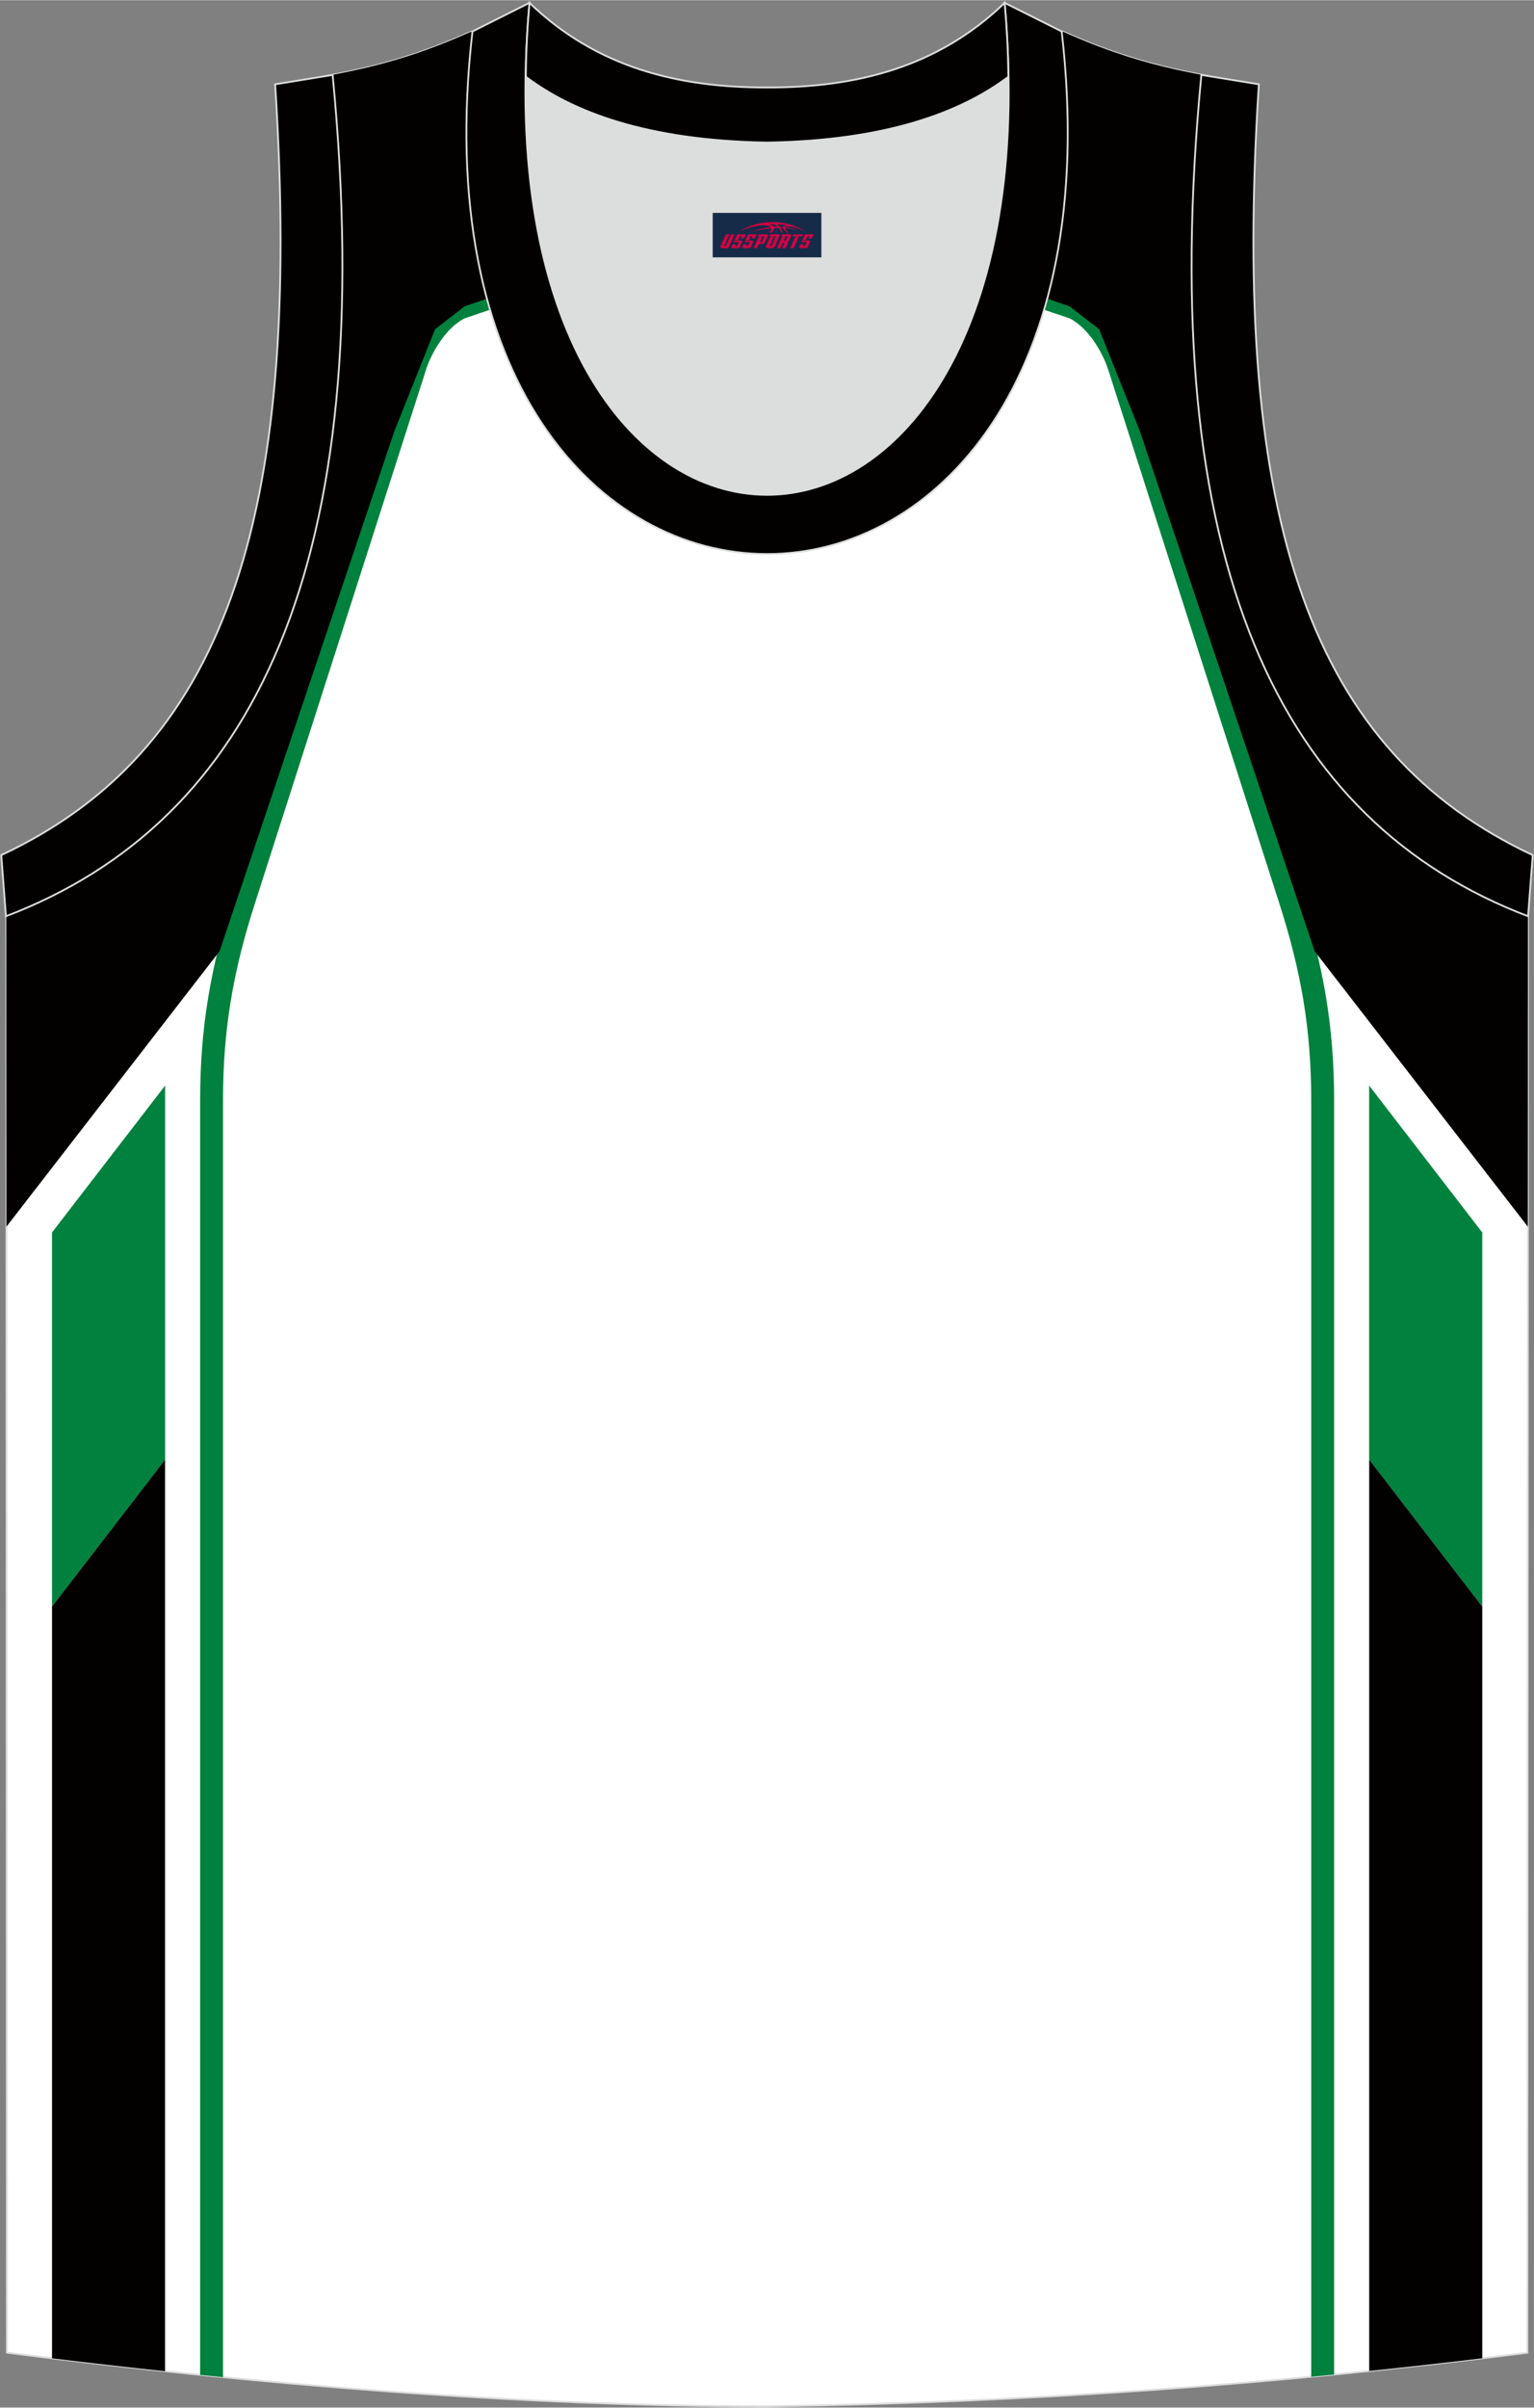 <?xml version="1.0" encoding="utf-8"?>
<!-- Generator: Adobe Illustrator 24.0.1, SVG Export Plug-In . SVG Version: 6.00 Build 0)  -->
<svg xmlns="http://www.w3.org/2000/svg" xmlns:xlink="http://www.w3.org/1999/xlink" version="1.1" id="图层_1" x="0px" y="0px" width="338.74px" height="531.5px" viewBox="0 0 338.91 531.67" enable-background="new 0 0 338.91 531.67" xml:space="preserve">
<rect x="0" y="0" width="338.91" height="531.67" fill="#808080" stroke="none"/>
<g id="图层_1_1_">
	<g>
		
			<path fill-rule="evenodd" clip-rule="evenodd" fill="#FFFFFF" stroke="#DCDDDD" stroke-width="0.4" stroke-miterlimit="22.926" d="    M169.52,531.41c57.33-0.83,113.22-4.88,167.92-11.85l0.15-317.33C283.1,181.47,255,125.02,265.45,16.48h0.02    c-10.55-1.98-19.58-4.58-30.61-9.53c-8.71,14.7-36.36,24.12-65.37,24.54c-29.01-0.42-56.65-9.84-65.36-24.54    c-11.05,4.96-20.07,7.55-30.62,9.53h0.02C83.99,125.02,55.88,181.45,1.39,202.22l0.14,317.33    C55.79,526.48,114.86,531.41,169.52,531.41L169.52,531.41z"/>
		<g>
			<path fill-rule="evenodd" clip-rule="evenodd" fill="#00813D" d="M44.22,524.46V242.98c0-8.1,0.58-15.48,1.79-22.79     c1.2-7.28,3.01-14.45,5.49-22.17L89.47,79.63v-0.01l0,0c0.01-0.03,3.22-9.83,10.9-13.88c0.12-0.06,0.24-0.12,0.37-0.16l0,0     l67.76-23.04c0.55-0.18,1.11-0.17,1.62,0l0,0l68.12,23.04c0.17,0.06,0.33,0.13,0.47,0.22c7.6,4.08,10.79,13.79,10.79,13.82     l0.04,0.13l37.93,118.27c2.47,7.72,4.29,14.89,5.49,22.17c1.2,7.31,1.79,14.69,1.79,22.79v281.4c-1.68,0.17-3.37,0.33-5.06,0.49     V242.98c0-7.87-0.56-14.99-1.71-21.98c-1.16-7.02-2.91-13.96-5.31-21.44L244.74,81.29l-0.04-0.11     c-0.01-0.02-2.53-7.73-8.29-10.88L169.3,47.6l-66.75,22.7c-5.75,3.15-8.28,10.86-8.29,10.88l0,0L56.29,199.56     c-2.4,7.47-4.15,14.41-5.31,21.44c-1.15,6.99-1.71,14.11-1.71,21.98v281.98C47.59,524.8,45.9,524.63,44.22,524.46z"/>
			<path fill-rule="evenodd" clip-rule="evenodd" fill="#030000" d="M1.42,270.87l47.09-60.84L87.12,95.19l9-22.53l6.55-5.07     l25.18-8.56l41.63-15.13l41.63,15.13l25.18,8.56l6.55,5.07l9,22.53l38.61,114.84l47.09,60.83l0.03-68.64     c-54.49-20.76-82.59-77.21-72.14-185.75h0.02c-10.55-1.98-19.58-4.58-30.61-9.53c-8.71,14.7-36.36,24.12-65.37,24.54     c-29.01-0.42-56.65-9.84-65.36-24.54c-11.05,4.96-20.07,7.55-30.62,9.53h0.02C83.99,125.02,55.88,181.45,1.39,202.22L1.42,270.87     z"/>
			<g>
				<polygon fill-rule="evenodd" clip-rule="evenodd" fill="#00813D" points="11.49,272.15 36.48,239.71 36.48,322.33 11.49,354.77           "/>
				<path fill-rule="evenodd" clip-rule="evenodd" fill="#030000" d="M11.49,354.77l24.98-32.44v201.32      c-8.4-0.89-16.74-1.85-24.98-2.85C11.49,520.8,11.49,354.77,11.49,354.77z"/>
			</g>
			<g>
				<polygon fill-rule="evenodd" clip-rule="evenodd" fill="#00813D" points="327.48,272.15 302.49,239.71 302.49,322.33       327.48,354.77     "/>
				<path fill-rule="evenodd" clip-rule="evenodd" fill="#030000" d="M327.48,354.77l-24.98-32.44v201.26      c8.36-0.87,16.68-1.8,24.98-2.8V354.77z"/>
			</g>
		</g>
	</g>
	
		<path fill-rule="evenodd" clip-rule="evenodd" fill="#030000" stroke="#DCDDDD" stroke-width="0.4" stroke-miterlimit="22.926" d="   M337.6,202.31c-54.52-20.77-82.64-77.23-72.18-185.81l12.7,2.07c-6.3,97.65,12.01,147.5,60.51,170.24L337.6,202.31z"/>
	
		<path fill-rule="evenodd" clip-rule="evenodd" fill="#030000" stroke="#DCDDDD" stroke-width="0.4" stroke-miterlimit="22.926" d="   M1.31,202.31c54.52-20.77,82.64-77.23,72.18-185.81l-12.7,2.07c6.3,97.65-12.01,147.5-60.51,170.24L1.31,202.31z"/>
	<path fill-rule="evenodd" clip-rule="evenodd" fill="#DCDDDD" d="M169.47,31.44c26.43-0.42,42.89-6.69,53.25-14.49   c0.02-0.06,0.03-0.12,0.05-0.18c1.15,123.99-107.73,123.99-106.59,0c0.02,0.06,0.03,0.12,0.05,0.18   C126.58,24.74,143.03,31.02,169.47,31.44L169.47,31.44z"/>
	<path fill="none" stroke="#DCDDDD" stroke-width="0.4" stroke-miterlimit="22.926" d="M169.47,31.44   c26.43-0.42,42.89-6.69,53.25-14.49c0.02-0.06,0.03-0.12,0.05-0.18c1.15,123.99-107.73,123.99-106.59,0   c0.02,0.06,0.03,0.12,0.05,0.18C126.57,24.73,143.02,31.02,169.47,31.44L169.47,31.44z"/>
	
		<path fill-rule="evenodd" clip-rule="evenodd" fill="#030000" stroke="#DCDDDD" stroke-width="0.4" stroke-miterlimit="22.926" d="   M116.98,0.58c-12.96,144.88,117.93,144.88,104.97,0l12.61,6.31c17.78,153.9-147.96,153.9-130.18,0L116.98,0.58z"/>
	
		<path fill-rule="evenodd" clip-rule="evenodd" fill="#030000" stroke="#DCDDDD" stroke-width="0.4" stroke-miterlimit="22.926" d="   M116.98,0.58c14.81,14.29,32.9,18.74,52.49,18.69c19.59,0.05,37.68-4.4,52.49-18.69c0.5,5.62,0.77,11.01,0.82,16.18   c-0.02,0.06-0.03,0.13-0.05,0.19c-10.36,7.78-26.82,14.07-53.25,14.49c-26.43-0.42-42.89-6.69-53.25-14.49   c-0.02-0.06-0.03-0.13-0.05-0.19C116.21,11.58,116.48,6.19,116.98,0.58L116.98,0.58z"/>
	
</g>
<g id="tag_logo">
	<rect y="46.97" fill="#162B48" width="24" height="9.818" x="157.46"/>
	<g>
		<path fill="#D30044" d="M173.42,50.16l0.005-0.011c0.131-0.311,1.085-0.262,2.351,0.071c0.715,0.24,1.44,0.54,2.193,0.9    c-0.218-0.147-0.447-0.289-0.682-0.42l0.011,0.005l-0.011-0.005c-1.478-0.845-3.218-1.418-5.1-1.62    c-1.282-0.115-1.658-0.082-2.411-0.055c-2.449,0.142-4.68,0.905-6.458,2.095c1.26-0.638,2.722-1.075,4.195-1.336    c1.467-0.18,2.476-0.033,2.771,0.344c-1.691,0.175-3.469,0.633-4.555,1.075c1.156-0.338,2.967-0.665,4.647-0.813    c0.016,0.251-0.115,0.567-0.415,0.96h0.475c0.376-0.382,0.584-0.725,0.595-1.004c0.333-0.022,0.66-0.033,0.971-0.033    C172.25,50.6,172.46,50.95,172.66,51.34h0.262c-0.125-0.344-0.295-0.687-0.518-1.036c0.207,0,0.393,0.005,0.567,0.011    c0.104,0.267,0.496,0.66,1.058,1.025h0.245c-0.442-0.365-0.753-0.753-0.835-1.004c1.047,0.065,1.696,0.224,2.885,0.513    C175.24,50.42,174.5,50.25,173.42,50.16z M170.98,50.07c-0.164-0.295-0.655-0.485-1.402-0.551    c0.464-0.033,0.922-0.055,1.364-0.055c0.311,0.147,0.589,0.344,0.84,0.589C171.52,50.05,171.25,50.06,170.98,50.07z M172.96,50.12c-0.224-0.016-0.458-0.027-0.715-0.044c-0.147-0.202-0.311-0.398-0.502-0.6c0.082,0,0.164,0.005,0.24,0.011    c0.72,0.033,1.429,0.125,2.138,0.273C173.45,49.72,173.07,49.88,172.96,50.12z"/>
		<path fill="#D30044" d="M160.38,51.7L159.21,54.25C159.03,54.62,159.3,54.76,159.78,54.76l0.873,0.005    c0.115,0,0.251-0.049,0.327-0.175l1.342-2.891H161.54L160.32,54.33H160.15c-0.147,0-0.185-0.033-0.147-0.125l1.156-2.504H160.38L160.38,51.7z M162.24,53.05h1.271c0.36,0,0.584,0.125,0.442,0.425L163.48,54.51C163.38,54.73,163.11,54.76,162.88,54.76H161.96c-0.267,0-0.442-0.136-0.349-0.333l0.235-0.513h0.742L162.41,54.29C162.39,54.34,162.43,54.35,162.49,54.35h0.18    c0.082,0,0.125-0.016,0.147-0.071l0.376-0.813c0.011-0.022,0.011-0.044-0.055-0.044H162.07L162.24,53.05L162.24,53.05z M163.06,52.98h-0.78l0.475-1.025c0.098-0.218,0.338-0.256,0.578-0.256H164.78L164.39,52.54L163.61,52.66l0.262-0.562H163.58c-0.082,0-0.12,0.016-0.147,0.071L163.06,52.98L163.06,52.98z M164.65,53.05L164.48,53.42h1.069c0.06,0,0.06,0.016,0.049,0.044    L165.22,54.28C165.2,54.33,165.16,54.35,165.08,54.35H164.9c-0.055,0-0.104-0.011-0.082-0.06l0.175-0.376H164.25L164.02,54.43C163.92,54.62,164.1,54.76,164.37,54.76h0.916c0.24,0,0.502-0.033,0.605-0.251l0.475-1.031c0.142-0.3-0.082-0.425-0.442-0.425H164.65L164.65,53.05z M165.46,52.98l0.371-0.818c0.022-0.055,0.06-0.071,0.147-0.071h0.295L166.01,52.65l0.791-0.115l0.387-0.845H165.74c-0.24,0-0.48,0.038-0.578,0.256L164.69,52.98L165.46,52.98L165.46,52.98z M167.86,53.44h0.278c0.087,0,0.153-0.022,0.202-0.115    l0.496-1.075c0.033-0.076-0.011-0.12-0.125-0.12H167.31l0.431-0.431h1.522c0.355,0,0.485,0.153,0.393,0.355l-0.676,1.445    c-0.06,0.125-0.175,0.333-0.644,0.327l-0.649-0.005L167.25,54.76H166.47l1.178-2.558h0.785L167.86,53.44L167.86,53.44z     M170.45,54.25c-0.022,0.049-0.06,0.076-0.142,0.076h-0.191c-0.082,0-0.109-0.027-0.082-0.076l0.944-2.051h-0.785l-0.987,2.138    c-0.125,0.273,0.115,0.415,0.453,0.415h0.72c0.327,0,0.649-0.071,0.769-0.322l1.085-2.384c0.093-0.202-0.06-0.355-0.415-0.355    h-1.533l-0.431,0.431h1.38c0.115,0,0.164,0.033,0.131,0.104L170.45,54.25L170.45,54.25z M173.17,53.12h0.278    c0.087,0,0.158-0.022,0.202-0.115l0.344-0.753c0.033-0.076-0.011-0.12-0.125-0.12h-1.402l0.425-0.431h1.527    c0.355,0,0.485,0.153,0.393,0.355l-0.529,1.124c-0.044,0.093-0.147,0.18-0.393,0.18c0.224,0.011,0.256,0.158,0.175,0.327    l-0.496,1.075h-0.785l0.54-1.167c0.022-0.055-0.005-0.087-0.104-0.087h-0.235L172.4,54.76h-0.785l1.178-2.558h0.785L173.17,53.12L173.17,53.12z M175.74,52.21L174.56,54.76h0.785l1.184-2.558H175.74L175.74,52.21z M177.25,52.14l0.202-0.431h-2.1l-0.295,0.431    H177.25L177.25,52.14z M177.23,53.05h1.271c0.36,0,0.584,0.125,0.442,0.425l-0.475,1.031c-0.104,0.218-0.371,0.251-0.605,0.251    h-0.916c-0.267,0-0.442-0.136-0.349-0.333l0.235-0.513h0.742L177.4,54.29c-0.022,0.049,0.022,0.06,0.082,0.06h0.18    c0.082,0,0.125-0.016,0.147-0.071l0.376-0.813c0.011-0.022,0.011-0.044-0.049-0.044h-1.069L177.23,53.05L177.23,53.05z     M178.04,52.98H177.26l0.475-1.025c0.098-0.218,0.338-0.256,0.578-0.256h1.451l-0.387,0.845l-0.791,0.115l0.262-0.562h-0.295    c-0.082,0-0.12,0.016-0.147,0.071L178.04,52.98z"/>
	</g>
</g>
</svg>
